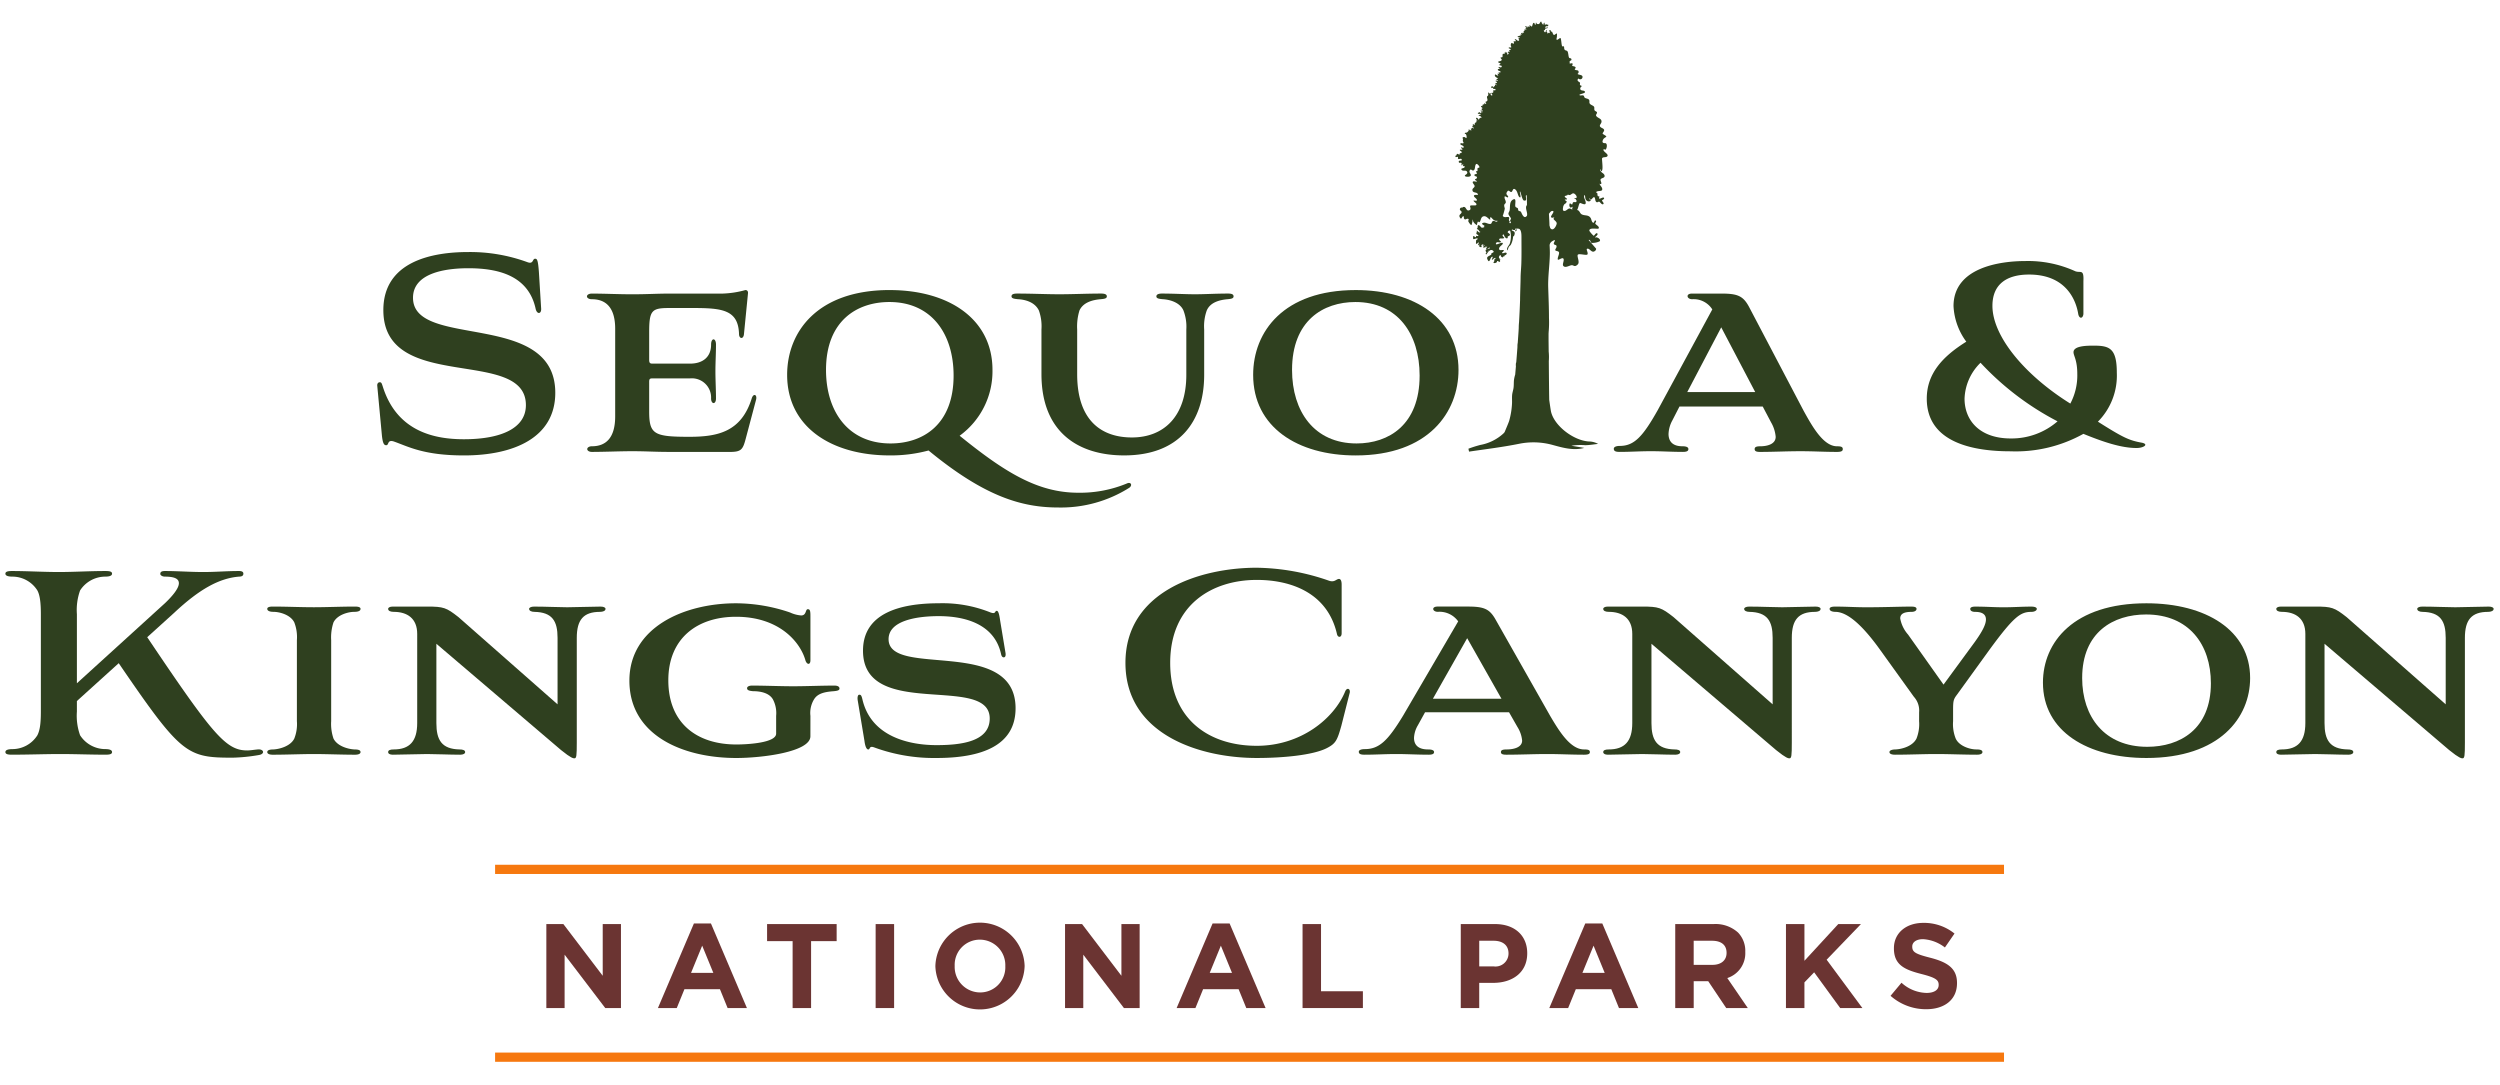 <svg xmlns="http://www.w3.org/2000/svg" xmlns:xlink="http://www.w3.org/1999/xlink" width="463" height="201" viewBox="0 0 463 201">
  <defs>
    <clipPath id="clip-SeKi-logo-light-background">
      <rect width="463" height="201"/>
    </clipPath>
  </defs>
  <g id="SeKi-logo-light-background" clip-path="url(#clip-SeKi-logo-light-background)">
    <g id="Group_3205" data-name="Group 3205" transform="translate(-134 -245)">
      <path id="Path_692" data-name="Path 692" d="M145.291,35.7a9.731,9.731,0,0,0-2.961,6.647c0,4.083,2.853,7.375,8.559,7.375a12.984,12.984,0,0,0,8.664-3.171A52.259,52.259,0,0,1,145.291,35.7m5.543,16.4c-6.726,0-15.5-1.522-15.5-9.752,0-4.7,3.016-7.867,7.32-10.549a12.06,12.06,0,0,1-2.366-6.584c0-7.254,8.824-8.351,13.291-8.351a21.1,21.1,0,0,1,9.258,1.888c.968.368,1.614-.486,1.507,1.83v6.1c-.108.912-.807.912-.968-.063-.326-2.011-1.885-7.254-9.1-7.254-4.036,0-6.781,1.706-6.781,5.792,0,5.608,5.921,12.8,14.424,18.106a11.1,11.1,0,0,0,1.291-5.485c0-2.624-.7-3.355-.7-4.026,0-1.16,2.314-1.22,3.713-1.22,2.905,0,4.307.429,4.307,5a12.128,12.128,0,0,1-3.5,9.082c4.63,2.926,5.758,3.476,8.18,3.9,1.294.3.271.975-1.023.975-2.905,0-6.242-1.157-9.847-2.621A25.753,25.753,0,0,1,150.834,52.1" transform="translate(355.504 276.481)" fill="#2f401f"/>
      <path id="Path_693" data-name="Path 693" d="M26.264,50.955C38.428,69.061,40.849,71.927,44.778,71.927c.592,0,1.238-.121,1.938-.184,1.183-.121,1.4.855.216,1.036a32.51,32.51,0,0,1-4.843.489c-8.5,0-9.526-.55-21.1-17.5l-7.749,7.01v1.951a10.72,10.72,0,0,0,.592,4.388,5.561,5.561,0,0,0,4.628,2.561c.7,0,1.291.124,1.291.55,0,.365-.376.486-1.183.486-2.8,0-5.65-.121-8.4-.121-2.8,0-5.866.121-8.987.121C.431,72.718,0,72.6,0,72.232c0-.426.592-.55,1.346-.55a5.478,5.478,0,0,0,4.575-2.561c.431-.852.647-2.011.647-4.388V46.688c0-2.316-.216-3.6-.647-4.391a5.478,5.478,0,0,0-4.575-2.561C.592,39.736,0,39.615,0,39.189c0-.368.431-.489,1.186-.489,2.85,0,5.919.184,8.719.184s5.6-.184,8.664-.184c.807,0,1.183.121,1.183.489,0,.426-.592.547-1.291.547A5.561,5.561,0,0,0,13.833,42.3a10.744,10.744,0,0,0-.592,4.391v12.8L29.6,44.613c1.454-1.4,2.529-2.742,2.529-3.657,0-.791-.752-1.22-2.582-1.22-.539,0-.862-.3-.862-.486,0-.365.216-.55.862-.55,2.422,0,4.628.184,7.1.184,2.422,0,4.2-.184,6.618-.184.592,0,.807.184.807.489,0,.245-.108.547-.807.547-3.66.3-7.32,2.316-11.948,6.647Z" transform="translate(135 312.054)" fill="#2f401f"/>
      <path id="Path_694" data-name="Path 694" d="M23.932,47.422a7.558,7.558,0,0,0-.484-3.292c-.7-1.4-2.692-1.951-3.876-1.951-.644,0-1.128-.181-1.128-.55,0-.3.376-.426,1.02-.426,2.637,0,5.061.124,7.588.124,2.477,0,5.059-.124,7.643-.124.644,0,1.023.124,1.023.426,0,.368-.431.55-1.131.55-1.183,0-3.176.55-3.876,1.951a8.8,8.8,0,0,0-.431,3.292v15a8.42,8.42,0,0,0,.431,3.231c.7,1.4,2.692,1.951,3.876,2.011.7,0,1.131.121,1.131.486,0,.308-.379.489-1.023.489-2.585,0-5.059-.124-7.643-.124-2.474,0-4.951.124-7.588.124-.644,0-1.02-.181-1.02-.489,0-.365.484-.486,1.128-.486,1.183-.06,3.176-.61,3.876-2.011a7.24,7.24,0,0,0,.484-3.231Z" transform="translate(165.053 316.134)" fill="#2f401f"/>
      <path id="Path_695" data-name="Path 695" d="M35.893,48.093V62.786c0,3.11.968,4.814,4.307,4.877.536,0,1.02.121,1.02.486,0,.305-.376.489-.915.489-1.99,0-4.52-.124-6.134-.124-1.722,0-4.575.124-6.35.124-.539,0-.862-.184-.862-.489,0-.365.431-.486,1.023-.486,2.961,0,4.359-1.525,4.359-4.877V46.263c0-2.863-1.83-4.083-4.359-4.083-.592,0-1.023-.181-1.023-.55,0-.245.323-.426.862-.426h6.35c3.068,0,3.552.181,5.813,1.951L58.335,59.31V47c0-3.108-.968-4.756-4.3-4.817-.484,0-.97-.181-.97-.55,0-.245.376-.426.915-.426,2.314,0,4.52.124,6.134.124,1.725,0,4.467-.124,6.192-.124.592,0,.912.181.912.426,0,.368-.484.55-1.023.55-3.066,0-4.3,1.465-4.3,4.817V66.382c0,2.437-.053,2.926-.429,2.926-.216,0-.594,0-2.477-1.525Z" transform="translate(178.925 316.134)" fill="#2f401f"/>
      <path id="Path_696" data-name="Path 696" d="M77.477,65.6c0,2.926-9.04,4.023-13.722,4.023-9.849,0-19.8-4.146-19.8-14.325,0-9.939,10.223-14.327,19.749-14.327a31.163,31.163,0,0,1,10.01,1.706,6.037,6.037,0,0,0,2.046.547c1.023,0,.755-1.157,1.238-1.157.376,0,.484.245.484,1.22v8.23c0,.915-.644.852-.915.06-.915-3.352-4.788-8.109-12.863-8.109-7.157,0-12.539,3.962-12.539,11.766,0,7.988,5.33,11.887,12.594,11.887,2.1,0,7.373-.305,7.373-2.011V61.821a5.466,5.466,0,0,0-.592-3.047c-.7-1.22-2.314-1.525-3.715-1.525-.536-.06-1.075-.121-1.075-.55,0-.3.376-.486.915-.486,2.529,0,5.059.124,7.641.124,2.532,0,5.059-.124,7.643-.124.431,0,.915.124.915.55,0,.365-.484.426-1.023.486-1.614.121-2.961.365-3.66,1.465a4.836,4.836,0,0,0-.7,3.108Z" transform="translate(206.609 315.758)" fill="#2f401f"/>
      <path id="Path_697" data-name="Path 697" d="M87.405,50.055c.108.55,0,.855-.216.915s-.484-.06-.592-.61c-1.238-5.608-6.781-7.01-11.519-7.01-4.357,0-9.31.915-9.31,4.267,0,7.254,23.519-.55,23.519,12.8,0,6.949-6.35,9.205-14.638,9.205a32.173,32.173,0,0,1-11.519-1.951c-.968-.365-.752.305-1.075.365-.268.06-.592-.305-.755-1.585l-1.236-7.438c-.108-.607,0-1.036.213-1.1.379-.06.486.184.647.855,1.614,6.949,8.719,8.472,13.725,8.472,4.628,0,9.85-.67,9.85-4.935,0-8.353-23.467.426-23.467-12.56,0-6.949,6.889-8.777,14.046-8.777a23.769,23.769,0,0,1,9.581,1.706c1.023.365.752-.305,1.131-.305.216,0,.429.245.644,1.827Z" transform="translate(232.797 315.758)" fill="#2f401f"/>
      <path id="Path_698" data-name="Path 698" d="M118.879,67.73c-.755,2.682-1.023,3.292-2.692,4.146-2.635,1.341-8.34,1.827-12.968,1.827-10.549,0-24.327-4.328-24.327-17.617s13.885-17.619,24.327-17.619a42.152,42.152,0,0,1,13.291,2.377c1.131.426,1.4-.3,1.938-.3.271,0,.484.3.484,1.036V50.6c0,.852-.7.852-.86.181-1.722-7.62-8.451-10.057-14.853-10.057-8.182,0-16.039,4.509-16.039,15.363,0,10.483,7.212,15.361,16.039,15.361,8.18,0,14.314-5.059,16.36-10.057.323-.794.97-.55.862.181Z" transform="translate(263.541 311.676)" fill="#2f401f"/>
      <path id="Path_699" data-name="Path 699" d="M109.051,58.274h12.7L115.4,47.057Zm14.1,2.5H107.6l-1.346,2.437a5,5,0,0,0-.7,2.316c0,1.22.7,2.135,2.585,2.135.644,0,1.128.121,1.128.489s-.376.486-1.023.486c-2.043,0-3.981-.124-5.974-.124-2.043,0-3.873.124-5.866.124-.7,0-1.075-.124-1.075-.55,0-.3.431-.486,1.131-.486,2.69,0,4.3-1.646,7.049-6.158l10.225-17.5a4.243,4.243,0,0,0-3.768-1.767c-1.02,0-1.236-.975-.053-.975h5.6c2.961,0,3.981.426,5.059,2.256L130.8,61.505c1.559,2.621,3.66,6.158,6.242,6.158.807,0,1.078.121,1.078.489,0,.305-.216.486-1.078.486-2.422,0-4.359-.124-6.834-.124-2.532,0-5.006.124-7.536.124-.7,0-1.023-.124-1.023-.486s.323-.489,1.078-.489c1.128,0,2.85-.305,2.85-1.646a5.7,5.7,0,0,0-.86-2.5Z" transform="translate(290.322 316.134)" fill="#2f401f"/>
      <path id="Path_700" data-name="Path 700" d="M121.477,48.093V62.786c0,3.11.97,4.814,4.307,4.877.539,0,1.02.121,1.02.486,0,.305-.376.489-.912.489-1.993,0-4.522-.124-6.137-.124-1.722,0-4.575.124-6.35.124-.539,0-.86-.184-.86-.489,0-.365.429-.486,1.02-.486,2.961,0,4.359-1.525,4.359-4.877V46.263c0-2.863-1.83-4.083-4.359-4.083-.592,0-1.02-.181-1.02-.55,0-.245.321-.426.86-.426h6.35c3.068,0,3.552.181,5.813,1.951L143.921,59.31V47c0-3.108-.97-4.756-4.307-4.817-.484,0-.968-.181-.968-.55,0-.245.376-.426.912-.426,2.316,0,4.522.124,6.137.124,1.722,0,4.467-.124,6.189-.124.592,0,.915.181.915.426,0,.368-.486.55-1.023.55-3.068,0-4.307,1.465-4.307,4.817V66.382c0,2.437-.053,2.926-.431,2.926-.213,0-.592,0-2.474-1.525Z" transform="translate(318.373 316.134)" fill="#2f401f"/>
      <path id="Path_701" data-name="Path 701" d="M145.068,60.774a3.772,3.772,0,0,0-.97-2.863l-6.4-8.9c-2.692-3.721-5.6-6.765-8.075-6.828-.644,0-1.131-.181-1.131-.55,0-.3.379-.426,1.023-.426,2.261,0,3.5.124,5.813.124,3.552,0,6.029-.124,8.288-.124.647,0,.97.124.97.426,0,.368-.431.55-.918.55-1.4,0-2.1.365-2.1,1.22a6.133,6.133,0,0,0,1.454,2.987l6.565,9.266,5.813-7.925c1.4-1.951,2.043-3.231,2.043-4.144,0-.978-.752-1.4-1.99-1.4-.539,0-.915-.181-.915-.55,0-.3.376-.426.915-.426,2.153,0,3.337.124,5.274.124,1.883,0,3.284-.124,5.114-.124.7,0,1.02.184,1.02.426,0,.3-.429.55-1.02.55-1.993,0-3.231.855-7.7,6.952l-6.082,8.411c-.647.855-.7,1.16-.7,2.926V62.42a7.231,7.231,0,0,0,.486,3.231c.644,1.4,2.637,2.011,3.82,2.011.7,0,1.131.121,1.131.489,0,.305-.376.486-1.023.486-2.529,0-5.006-.124-7.536-.124-2.474,0-4.951.124-7.641.124-.647,0-1.023-.181-1.023-.486s.484-.489,1.131-.489c1.238-.06,3.174-.61,3.876-2.011a7.279,7.279,0,0,0,.484-3.231Z" transform="translate(344.353 316.134)" fill="#2f401f"/>
      <path id="Path_702" data-name="Path 702" d="M150.781,54.81c0,7.194,4.144,12.742,12.056,12.742,6.026,0,11.785-3.231,11.785-11.766,0-7.194-4.089-12.742-12-12.742-6.029,0-11.84,3.231-11.84,11.766m11.893-13.838c11.033,0,19.212,5,19.212,13.838,0,7.317-5.6,14.814-19.212,14.814-10.817,0-19.157-4.877-19.157-13.959,0-7.5,5.7-14.693,19.157-14.693" transform="translate(368.835 315.756)" fill="#2f401f"/>
      <path id="Path_703" data-name="Path 703" d="M168.887,48.093V62.786c0,3.11.968,4.814,4.307,4.877.536,0,1.02.121,1.02.486,0,.305-.376.489-.915.489-1.99,0-4.52-.124-6.134-.124-1.722,0-4.575.124-6.35.124-.539,0-.862-.184-.862-.489,0-.365.431-.486,1.023-.486,2.961,0,4.359-1.525,4.359-4.877V46.263c0-2.863-1.83-4.083-4.359-4.083-.592,0-1.023-.181-1.023-.55,0-.245.323-.426.862-.426h6.35c3.066,0,3.552.181,5.813,1.951l18.35,16.155V47c0-3.108-.968-4.756-4.307-4.817-.481,0-.968-.181-.968-.55,0-.245.376-.426.915-.426,2.314,0,4.52.124,6.134.124,1.725,0,4.467-.124,6.192-.124.592,0,.912.181.912.426,0,.368-.484.55-1.023.55-3.066,0-4.3,1.465-4.3,4.817V66.382c0,2.437-.053,2.926-.431,2.926-.213,0-.592,0-2.474-1.525Z" transform="translate(395.616 316.134)" fill="#2f401f"/>
      <path id="Path_704" data-name="Path 704" d="M56.549,26.724c.053.978-.747,1.107-1.012.066C54.2,20.469,48.388,19.23,43.056,19.23c-4.323,0-10.241.912-10.241,5.474,0,9.579,26.349,2.217,26.349,17.593,0,8.34-7.735,11.6-16.909,11.6-7.575,0-10.4-1.693-13.065-2.606-1.175-.326-.8.718-1.336.718-.373,0-.639-.263-.8-1.825L26.2,41.059c-.055-.389.105-.715.479-.715.321,0,.373.326.534.781C29.88,49.66,37.082,50.9,42.254,50.9c6.828,0,11.469-2.019,11.469-6.318,0-10.883-26.4-2.088-26.4-17.6,0-8.927,8.856-10.751,15.681-10.751a30.894,30.894,0,0,1,11.041,1.89c1.12.389.855-.652,1.388-.652.373,0,.531.26.694,2.411Z" transform="translate(177.674 275.448)" fill="#2f401f"/>
      <path id="Path_705" data-name="Path 705" d="M56.058,48.884c-2.453,0-4.215-.131-6.721-.131-2.24,0-5.172.131-7.467.131-.534,0-.855-.26-.855-.521s.321-.523.855-.523c2.669,0,4.32-1.628,4.32-5.537V26.078c0-3.844-1.651-5.472-4.32-5.472-.586,0-.907-.263-.907-.523s.321-.521.907-.521c2.348,0,4.962.131,7.467.131,2.721,0,4.693-.131,6.881-.131h9.868A17.785,17.785,0,0,0,70.3,18.91c.373,0,.534.26.481.652l-.747,7.559c-.108.912-.855.847-.907,0-.105-4.562-3.092-4.888-8.587-4.888H56.271c-3.305,0-3.786.392-3.786,4.5v5.083c0,.521.108.718.586.718h6.986c2.3,0,3.894-1.173,3.894-3.521,0-1.3.907-1.3.907,0,0,1.63-.105,3.258-.105,4.954,0,1.628.105,3.452.105,5.017,0,1.173-.907,1.107-.907,0a3.558,3.558,0,0,0-3.894-3.715H53.071c-.479,0-.586.131-.586.652v5.409c0,4.3.855,4.756,7.467,4.756,5.332,0,9.6-.975,11.522-7.1.318-1.044,1.065-.715.8.26l-1.919,7.233c-.534,2.019-.855,2.411-2.987,2.411Z" transform="translate(201.742 279.81)" fill="#2f401f"/>
      <path id="Path_706" data-name="Path 706" d="M62.264,33.7c0,7.688,4.107,13.617,11.948,13.617,5.974,0,11.679-3.452,11.679-12.576,0-7.688-4.052-13.617-11.892-13.617-5.974,0-11.735,3.452-11.735,12.576M74.051,18.91c10.933,0,19.042,5.343,19.042,14.793a14.742,14.742,0,0,1-6.082,12.184c8.374,6.776,14.456,10.557,21.976,10.557a22.649,22.649,0,0,0,8.961-1.7c.8-.389,1.12.326.479.784a23.724,23.724,0,0,1-13.12,3.65c-6.721,0-13.6-1.956-24.053-10.557a26.867,26.867,0,0,1-7.2.912c-10.722,0-18.989-5.214-18.989-14.921,0-8.017,5.653-15.705,18.989-15.705" transform="translate(224.714 279.81)" fill="#2f401f"/>
      <path id="Path_707" data-name="Path 707" d="M103.242,25.8a8.4,8.4,0,0,0-.534-3.518c-.694-1.564-2.666-2.022-3.841-2.085-.692-.066-1.173-.131-1.173-.523s.481-.521,1.012-.521c2.243,0,4.267.131,6.137.131,1.919,0,3.839-.131,6.132-.131.642,0,1.015.131,1.015.521s-.429.458-1.068.523c-1.546.129-3.252.586-3.894,2.085a8.627,8.627,0,0,0-.481,3.518v8.406c0,8.666-4.638,14.921-14.827,14.921-8.427,0-15.308-4.236-15.308-15.053V25.8a8.686,8.686,0,0,0-.479-3.518c-.8-1.63-2.669-2.022-3.894-2.085-.642-.066-1.173-.131-1.173-.523s.373-.521,1.068-.521c2.664,0,5.332.131,7.785.131,2.506,0,5.175-.131,7.733-.131.642,0,1.067.131,1.067.521s-.426.458-1.12.523c-1.546.129-3.252.586-3.947,2.085a10.086,10.086,0,0,0-.426,3.518v8.275c0,8.8,4.693,11.729,10.133,11.729,5.866,0,10.081-3.844,10.081-11.6Z" transform="translate(250.466 280.214)" fill="#2f401f"/>
      <path id="Path_708" data-name="Path 708" d="M95.089,33.7c0,7.688,4.107,13.617,11.948,13.617,5.974,0,11.679-3.452,11.679-12.576,0-7.688-4.052-13.617-11.892-13.617-5.974,0-11.735,3.452-11.735,12.576M106.876,18.91c10.933,0,19.042,5.343,19.042,14.793,0,7.82-5.548,15.834-19.042,15.834-10.722,0-18.989-5.214-18.989-14.921,0-8.017,5.653-15.705,18.989-15.705" transform="translate(278.197 279.81)" fill="#2f401f"/>
      <path id="Path_709" data-name="Path 709" d="M126.892,37.4h12.589l-6.295-11.99Zm13.975,2.671H125.453l-1.336,2.606a5.665,5.665,0,0,0-.692,2.477c0,1.3.692,2.28,2.558,2.28.642,0,1.12.131,1.12.521s-.373.523-1.012.523c-2.027,0-3.947-.131-5.921-.131-2.027,0-3.839.131-5.813.131-.694,0-1.068-.131-1.068-.586,0-.326.429-.523,1.123-.523,2.666,0,4.265-1.759,6.986-6.579l10.133-18.7A4.094,4.094,0,0,0,127.8,20.2c-1.012,0-1.228-1.041-.053-1.041h5.548c2.932,0,3.947.455,5.012,2.411l10.133,19.286c1.549,2.8,3.628,6.581,6.187,6.581.8,0,1.068.131,1.068.521,0,.329-.213.523-1.068.523-2.4,0-4.317-.131-6.773-.131-2.506,0-4.959.131-7.467.131-.692,0-1.012-.131-1.012-.523s.321-.521,1.068-.521c1.117,0,2.827-.326,2.827-1.759a6.424,6.424,0,0,0-.855-2.671Z" transform="translate(319.587 280.214)" fill="#2f401f"/>
      <path id="Path_710" data-name="Path 710" d="M106.348,15.039c.287-.147.318-.281.242-.41a.366.366,0,0,1-.221.095Z" transform="translate(308.276 272.835)" fill="#2f401f"/>
      <path id="Path_711" data-name="Path 711" d="M103.681,14.338a.389.389,0,0,0,.11.018c.042.005-.042-.005-.11-.018" transform="translate(303.931 272.361)" fill="#2f401f"/>
      <path id="Path_712" data-name="Path 712" d="M123.31,34.615c-.376-.039-.647.534-1.083.444-.313-.066-.163-.555-.113-.907.068-.116.137-.229.208-.342l.005-.016c.176-.047.481-.347.381-.523-.037-.066-.36-.192-.313-.281.071-.126.439.084.371-.171-.05-.176-.41-.242-.392-.439.016-.174.684-.153.55-.384a.818.818,0,0,0,.184.1c.479.205.655-.692,1.257-.05a.93.93,0,0,1,.208.331c.029.1.021.289-.113.31-.026,0-.35.016-.35.018.082.116.276.1.352.26a.556.556,0,0,1,.047.163c.105-.158.087.242-.045.292-.2.076-.394-.089-.565.092-.092.095-.063.266-.131.337-.134.137-.45-.444-.521-.008a.821.821,0,0,0,0,.31c.145.578.528.126.544.134.084.05-.034.305-.037.376a.642.642,0,0,0,.026.2.972.972,0,0,0-.468-.25m-3.518,3.742c-.176-.16-.16-.408-.245-.592,0-.458-.058-1.457-.1-2.164.2-.26.384-.565.686-.531.507.053-.418.907-.287,1.136.155.271.465-.005.592.105.042.037-.268.134-.053.371.187.208.542.429.5.749-.053.381-.581,1.394-1.089.926m-5.551-3.142c-.118-.105-.273-.1-.4-.179-.145-.089-.074-.305-.147-.434s-.339-.147-.444-.308c-.189-.294.287-1.691-.4-1.359-.781.373-.557,1.307-.681,2.019-.045.247-.263.439-.216.689.053.287.36.528.447.818.063.205-.155.258-.153.3a1.516,1.516,0,0,0,.137.334.318.318,0,0,0-.163-.034l.01.013a.369.369,0,0,0,.166.084.339.339,0,0,1,.011.055l-.005.042c-.024.118-.121.074-.2.066-.018,0-.032,0-.05,0a.341.341,0,0,1-.029-.118c.005-.095.045-.131.1-.142-.415-.387.005-.565-.192-.812a.114.114,0,0,0-.074-.05c-.287-.047-.592.092-.876-.042a.437.437,0,0,1-.192-.168,10.084,10.084,0,0,0,.376-1.333c-.018-.245-.145-.429-.095-.7.032-.187.258-.266.281-.447.047-.352-.308-.71-.213-1.081.066-.252.578.365.652.039.066-.279-.665-.394-.1-1.068.2-.242.426.145.631.166.313.032.284-.713.657-.552.634.271.547,1.433,1.012,1.554.234.063-.047-.9-.034-1,0-.011.013-.095.034-.095.055,0,.105.192.11.216.137.465.358,1.4.615,1.454.736.16.21-.734.4-.991.021-.029.071.024.084.037l.026.029c.024.528.053,1.06.047,1.591,0,.063.016.292-.095.276-.245.613.229,1.207.11,1.83a.27.27,0,0,1-.079.121c-.568.649-.978-.755-1.065-.828M129.584,23.69c.039-.213.226.1.339.026.263-.168.439-1.252-.108-1.207-.16.013-.4-.034-.436-.226a.385.385,0,0,1,0-.155c.126-.458.3-.528.647-.765.024-.016.047-.018.047-.053.013-.174-.565-.4-.668-.547s.421-.489.226-.794c-.166-.26-.547-.255-.723-.555a.231.231,0,0,1-.026-.071c-.026-.252.26-.484.3-.739.1-.678-.71-.694-.981-1.144-.145-.237.271-.465.121-.7-.1-.153-.35-.163-.436-.368-.1-.231.079-.518-.168-.72-.218-.179-.534-.247-.7-.481-.187-.252.087-.584-.255-.82-.171-.116-.563-.153-.692-.287-.113-.118-.092-.344-.26-.408-.218-.087-.539.105-.723-.087.021-.187,1.123-.289,1.041-.571-.113-.387-.76-.1-.873-.523a.4.4,0,0,1,.081-.334c.061-.063.168-.118.163-.223s-.252-.087-.3-.2c-.053-.126.068-.35-.029-.46-.142-.16-.657-.281-.287-.713.034-.039.047-.013.071.011a.427.427,0,0,0,.7-.2c.15-.586-.694-.455-.894-.681-.013-.013.121-.137.134-.163a.4.4,0,0,0,.008-.389c-.131-.216-.56-.074-.67-.292-.045-.089.226-.2.152-.365-.105-.237-.447-.176-.628-.3-.05-.034.145-.3.076-.394-.118-.16-.384.011-.557-.029.074-.145-.037-.276.018-.4.071-.163.344-.116.326-.35l-.01-.058c-.06-.247-.365-.108-.447-.3-.131-.31-.113-.952-.305-1.178-.145-.171-.415-.074-.544-.35-.068-.15-.024-.444-.1-.557-.021-.034-.221.121-.326-.042-.131-.21-.152-1.488-.326-1.488-.192,0-.868.789-.673-.034a1.8,1.8,0,0,0,.045-.36c0-.129.008-.258.011-.389.005-.2-.447.247-.563.226-.15-.024-.358-.66-.381-.668-.008.087-.118.066-.166.018-.118-.118.005-.339-.218-.245a.371.371,0,0,0-.084.045c-.089.06.021.158.05.221a.329.329,0,0,1-.008.25c-.05.11-.105-.05-.147-.039-.068.021-.195.195-.273.1-.053-.063,0-.142-.013-.21-.005-.029-.129,0-.134-.071s.1-.321-.037-.318c-.118,0-.058.578-.323.368a.272.272,0,0,1-.055-.066.619.619,0,0,1-.068-.113c-.081-.176.047-.137.152-.176.042-.013.037-.213.121-.271.1-.066.355-.037.415-.147.024-.039.011-.118-.05-.105-.082.021-.334.179-.392.045-.032-.066.092-.226.147-.25s.121.029.179.037c.108.016.231-.131.252-.231s-.216-.1-.266-.087l-.024.011A.083.083,0,0,1,119,.62c-.005-.011.029-.026.055-.034A.069.069,0,0,0,119,.494c-.089-.018-.245.142-.305.058a.312.312,0,0,1-.05-.205c0-.011.032-.113.016-.118-.263-.082-.16.3-.237.329-.137.045-.218-.25-.263-.218-.082-.121-.079-.384-.2-.331-.192.084-.189.4-.4.447a.554.554,0,0,1-.379-.066c-.032-.039-.042-.205-.118-.195-.129.021.047.36-.15.387-.06.011-.082-.082-.092-.124-.039-.139-.089-.289-.26-.2-.081.045-.16.389-.195.484-.013.037-.029.134-.068.153-.166.079-.273-.231-.439-.2-.068.013.042.2-.008.26-.089.1-.2-.089-.3-.071s-.018.189-.1.205-.184-.36-.329-.223a.154.154,0,0,0-.037.047c-.108.174.213.089.189.221-.008.034-.11.095-.142.1-.013,0-.1-.013-.1.011.013.092.3.042.226.205-.037.082-.292-.066-.358.005-.029.029.11.058.089.11-.045.113-.192.155-.252.258l.045.055c.037.045.087.116.045.174-.068.095-.121-.095-.2-.053-.063.034.021.184-.029.189-.066.011-.213-.15-.263-.082s-.013.168.011.234c.005.021.037.079.013.1-.05.037-.221-.058-.247.008-.021.05.152.145.055.208-.021.016-.129-.032-.158-.037a1.386,1.386,0,0,0-.355.145c-.074.184.365.121.418.195.011.013-.013.029-.021.032-.068.045-.226.076-.247.166-.026.108.234.208.082.352-.255.237-.5-.394-.776-.242-.016.008.082.1.089.11.053.055.152.163.095.247s-.358-.011-.368.018c-.055.139.16.339-.029.444-.145.082-.252-.255-.4-.092a.54.54,0,0,0-.089.518c.008.034.095.2.076.231-.1.15-.4-.063-.479.092-.089.187.355.139.358.313s-.192.066-.279.139.174.147.108.237-.25,0-.329.095.095.163.129.239-.047.142-.1.189c-.008.011-.018.05-.032.05-.25.039-.087-.3-.163-.389s-.171.121-.25.082.037-.273-.126-.16c-.1.068,0,.239-.089.316s-.279-.068-.347.108c-.063.158.024.358-.058.51-.063.116-.284-.013-.321.118-.045.158.289.281.192.447-.084.147-.284.184-.434.226-.053.013-.2.032-.216.1-.042.168.344.2.421.3.105.139-.276.142-.205.287s.507.029.442.279c-.089.347-.4,0-.592.142-.124.095.231.113.205.229-.034.147-.313,0-.334.192s.26.239.384.3c.066.032.155.084.124.171-.05.134-.284,0-.373.089-.074.079.176.205.113.308l-.1-.071c-.055-.039-.134-.076-.189-.016-.076.084.2.284.087.347-.058.032-.344-.163-.418-.192-.042-.018-.129-.05-.152.011-.1.252.108.429.3.539.063.037.195.076.21.158.024.139-.281.068-.255.192.016.087.384.16.263.25-.092.071-.355-.158-.4.018-.037.124.258.131.268.25s-.35.176-.342.263.329.176.242.266-.16-.145-.234-.108c-.131.06-.018.242-.071.326-.032.047-.1-.068-.145-.032s0,.129-.045.155c-.092.055-.365-.313-.46-.037a.515.515,0,0,0-.018.108c-.016.3.31.005.379.037.05.021-.089.2-.011.25.105.068.386-.087.41.113.037.292-.355.047-.431.145-.039.047.126.116.116.171s-.16.013-.171.068c-.011.079.092.121.058.205-.021.055-.308-.024-.376.071l.068.084c.05.063.218.255.124.337s-.273-.039-.294-.137.079-.168,0-.255-.142.092-.216.055c-.053-.029-.189-.337-.226-.142-.029.153.05.313-.008.468s-.226.1-.223.35c.005.208.171.468.045.678-.063.011-.092.095-.145.124-.034.018-.187.042-.189.084-.005.082.223.255.116.334s-.234-.1-.342-.068c-.071.024.026.15-.011.195-.021.029-.137-.039-.168-.039-.061,0-.011.074-.021.105-.005.013-.095-.024-.113-.013-.066.032.034.187-.005.245s-.205-.1-.25.016c-.079.208.208.205.239.36.026.129-.095.063-.142.129-.034.05.06.131.042.181s-.074-.026-.076.013c0,.06.379.176.247.263s-.247-.223-.376-.134c-.171.113.284.223.3.3s-.258-.008-.284.016.1.113.039.163c-.116.1-.192-.263-.4-.145-.063.037-.063.053-.068.118,0,.018-.026-.026-.042-.034a.058.058,0,0,0-.076.032c-.06.223.279.16.384.171.045.005.16.016.142.087-.032.113-.4.074-.389.187.008.071.118.066.168.082.116.037.421.208.339.371-.026.05-.153-.039-.195-.011s-.045.1-.092.131c-.029.018-.095-.008-.113.018-.034.05,0,.2-.089.2s-.1-.124-.129-.176-.082-.053-.121-.095c-.087-.1-.108-.116-.208-.032-.163.134.223.352.171.489-.024.06-.168-.082-.213.008s.129.116.1.208c-.029.11-.189.105-.252.189s-.139.2-.1.287-.058.116-.116.1-.074-.145-.15-.174c-.032-.011-.084-.005-.1.024-.042.068.134.139.108.192-.039.074-.239.15-.168.273.05.084.331.2.234.342-.042.063-.189-.21-.3-.121-.018.013-.011.158-.016.155-.071-.016-.131-.1-.213.05-.032.06.208.195.074.276-.039.024-.121-.068-.153-.082-.016-.005-.016.013-.016.021-.005.066-.06.05-.105.026s-.063-.189-.134-.158c-.181.084.058.3-.142.313-.005.047-.024.147-.068.145-.029,0-.084-.037-.084-.011-.008.26-.455.068-.492.308-.013.068.16.084.21.137.1.105.218.621.076.718-.045.032-.168-.1-.2-.118a.35.35,0,0,0-.486.042c-.034.045.055.184.066.234.029.145-.047.284-.008.423.026.1.158.216.116.323-.089.231-.529-.134-.592.179-.045.213.615.279.628.55.016.368-.463-.045-.5.155-.024.124.334.174.25.329s-.507-.084-.465.129c.034.171.36.168.337.4s-.221.084-.337.184c-.053.045,0,.2-.074.218-.134.029-.247-.124-.381-.124-.174,0-.113.142-.16.242s-.231.011-.2.266c.029.223.323-.013.439.047s-.068.292.079.387c.166.108.521-.179.636.089.176.41-.61.026-.536.46.055.339.342.042.5.213.1.11-.1.292.045.431.058.06.113-.221.226-.184.224.068-.1.189.008.318.06.076.237-.095.284.032.171.471-.791.26-.55.642.218.342.77.005.994.334.337.494-.6.634-.339.857.184.158.986.174,1.057-.137s-.423-.557-.181-.954.4.2.728,0,.158-.92.444-1.149c.184-.147.607.379.607.542,0,.226-.244.079-.329.226s.039.4-.053.515c-.045.053-.171-.013-.223.053-.071.084.213.352.108.468-.089.1-.4,0-.421.2l0,.047c.008.289.339.129.434.342l.018.05c.1.305-.347.26-.358.447-.008.1.313.163.337.321a.037.037,0,0,1-.005.029c-.039.1-.686-.205-.749.092-.042.192.305.5.342.681.084.4-.544.421-.371.941.15.447.865.163,1.012.7.029.1-.571-.018-.7.118-.281.3.557.592.492.928-.037.2-.631-.021-.62.076.026.255.665.46.513.778-.105.218-.9.005-1.115.153-.171.116.255.607-.131.818-.547.3-.6-.415-.918-.565-.126-.058-.389-.026-.447.124a.251.251,0,0,0,.005.071l-.087-.092c-.124-.071-.292.092-.331.2-.129.355.3.36.3.631.005.379-.768.468-.208,1.152.192.231.276-.363.5-.376.295-.013-.066.329.289.557.179.116.413-.221.668-.071.137.084-.037.287-.013.423s.442.757.586.718a3.8,3.8,0,0,0,.224-.981l0-.024c.1-.013.045.192.076.287a1.58,1.58,0,0,0,.726.731l.06.016-.021-.013c-.118-.092.092-.649.155-.692.021-.013.171.255.3.1.255-.305.184-.86.647-1.028.5-.184.87.331,1.2.565.266.184-.084-.442.229-.4.166.021.507.794,1.167.623.068.047.079.1-.018.155-.247.153-.489-.205-.744-.1-.271.108-.205.51-.484.547-.5.063-.91-.381-1.4-.181-.447.179.245.452.3.544.021.034-.084.134-.095.168-.016.05.032.218.016.239-.029.039-.15-.21-.2-.271a1.151,1.151,0,0,0-.05.187c-.032.076-.116.047-.176.018-.163-.087-.51-.607-.663-.46s-.079.339-.131.51c-.034.108-.174.074-.1.158.089.1.229.139.318.237.06.063.074.163.134.226.026.026.192.074.158.126-.181.281-.571-.3-.628-.25s.008.171,0,.231c-.011.087-.1.139-.105.226a.29.29,0,0,0,.11.213c.06.055.337.166.268.281s-.271,0-.376.016c-.139.016.034.237-.084.242-.171.008-.294-.231-.468-.205-.053.008-.042.515-.016.539.121.108.731-.263.82-.053.05.118-.224.195-.276.26a4.242,4.242,0,0,0-.037.66c.134.118.468-.221.386-.3.034.042.137.142.134.184-.005.1-.26.365-.021.4.158.026.25-.26.279-.371,0-.013-.005.029-.008.045a.724.724,0,0,1-.021.131c-.034.121-.15.208-.16.337-.013.15.276.247.394.216.134-.037-.008-.305.024-.394.021-.063.131-.024.174-.055s.05-.1.1-.126c.089-.037.068.15.053.187a1.2,1.2,0,0,0-.079.15c.063.047.247-.105.294-.134,0,0,.076-.05.076-.029,0,.163-.56.352-.113.536.047.018.071-.11.095-.137a.438.438,0,0,1,.166-.079.624.624,0,0,0,.092-.06c-.042,0-.084.279-.087.323s.026-.063.042-.095a.931.931,0,0,1,.108-.158.249.249,0,0,1,.168-.053c-.032.011-.087.163-.1.184-.029.05-.153.168-.116.231a1.138,1.138,0,0,0,.139.092c.034-.013.068-.024.105-.034.042-.089.392-.342.46-.231s-.213.16-.46.231l0,0c-.008.016-.021.06-.045.058l-.058-.026a.378.378,0,0,0-.221.139.285.285,0,0,0,0,.181c.055.2.116.258.179.252a1.554,1.554,0,0,1,.152-.108c.082-.092.163-.21.242-.226l-.032.066a.467.467,0,0,1-.179.142l-.032.018a.284.284,0,0,1-.152.108c-.142.116-.268.281-.082.4.013.008.032-.021.034-.026.089-.113.166-.231.255-.342.258-.321.615-.678,1.012-.294.279.271-.239.358-.358.479-.029.029.082.124-.045.231-.316.271-.926.318-.67.862.032.068.066.137.1.2.273.447.434-.376.589-.542.034-.037.158-.189.218-.155.226.129-.221.471-.05.584.011.008.037-.013.042-.016.071-.05.542-.5.6-.3.029.092-.131.16-.181.216-.1.11-.016.229-.055.355-.021.068-.2.21-.131.287.124.139.481.011.589-.1.05-.05.032-.184.089-.216.15-.084.421.316.531.068a.314.314,0,0,0-.061-.276s-.05-.071-.037-.074c.037-.016.16.131.155.1-.068-.365-.515-.394-.108-.87.213-.247.1.216.4.329a.347.347,0,0,0,.137.032c.1,0,.018-.089.055-.118.121-.095.3.032.266-.208l0,0c.147-.063.565-.266.371-.486-.179-.208-.657.189-.8.005-.095-.121.408-.358.3-.5-.129-.176-.82.195-.865-.263s.818-.784.678-1.057c-.158-.308-1.475.615-1.244.018.166-.431.736.026.9-.242.092-.147-.386-.268-.308-.5.1-.292.7-.016.933-.237.079-.074-.552-.429-.208-.626a.158.158,0,0,1,.108-.021c.124.344.31.652.5.707.231.066.26-.113.25-.363a.6.6,0,0,0,.355-.176c.187-.176-.116-.365-.371-.547a.38.38,0,0,1,.237-.331c.053-.016.2-.026.237.029a4.346,4.346,0,0,1-.105,2.43c-.192.355-.544.663-.486,1.1,0,.018.013.087.047.082.068-.011.213-.494.25-.568.095-.208.292-.279.4-.455a3.75,3.75,0,0,0,.41-1.38.683.683,0,0,0-.011-.142.78.78,0,0,0,.082-.029c.139-.071.189-.26.221-.4.142-.6-.368-.571-.534-.731a.368.368,0,0,1,.074-.163c.092.037.208.1.245.108a1.264,1.264,0,0,0,.318-.013l.021-.3-.013-.011h.013v.011a.863.863,0,0,1,.2.208.129.129,0,0,0,0-.15c-.008-.018-.032-.032-.045-.05.045.011.092.018.137.029.147.039.379.005.5.11.358.3.355,1.091.355,1.52,0,1.617.029,3.224-.024,4.838-.026.862-.134,1.791-.137,2.653,0,.818-.1,3.216-.095,4.212h-.005c-.045,1.333-.113,2.669-.187,4-.032.329-.058.66-.058.994,0,.195-.018.384-.026.576-.047.776-.108,1.554-.163,2.33l-.013.021a4.338,4.338,0,0,0-.037.694c-.068.947-.142,1.89-.221,2.837a.739.739,0,0,0-.063.213,2.712,2.712,0,0,0,0,.547c-.045.5-.087,1-.131,1.507a6.087,6.087,0,0,0-.226,1c-.05.489-.016.986-.084,1.475-.061.436-.221.87-.258,1.3-.045.5,0,1-.018,1.507a14.133,14.133,0,0,1-.536,3.305c-.118.363-.494,1.244-.841,2.075a3.287,3.287,0,0,1-.239.268,8.6,8.6,0,0,1-4.249,2.1,22.288,22.288,0,0,0-2.214.7l.118.539c3.108-.458,6.232-.834,9.305-1.457a13.383,13.383,0,0,1,6.163.218c1.919.528,3.878,1.091,5.874.55-.855-.145-1.628-.273-2.4-.4a10.974,10.974,0,0,1,2.564-.1c.8-.008,1.593-.153,2.39-.239a3.494,3.494,0,0,0-1.7-.447c-3.005-.2-6.626-3.116-7.054-5.735-.108-.657-.2-1.312-.292-1.967-.045-2.4-.058-4.793-.079-7.189a9.943,9.943,0,0,0-.021-1.754c-.005-.749-.021-1.5-.024-2.248,0-.355,0-.71,0-1.062.013-.176.013-.358.034-.531a19.424,19.424,0,0,0,.042-2.411c0-1.864-.079-3.707-.139-5.566-.071-2.061.268-4.165.3-6.229.01-.56-.016-1.123-.045-1.685a1.442,1.442,0,0,1,.095-.316,1.116,1.116,0,0,1,.41-.41,2.226,2.226,0,0,1,.447-.216c.1.242-.281.539-.153.757s.465.105.489.394-.187.429-.245.678l-.005.021c.055.273.7.124.718.523.018.371-.321.9-.239,1.231.06.239.833-.442,1.031-.16.247.358-.3,1.1.029,1.4.4.365,1.1-.139,1.509-.174.245-.024.458.205.684.147a.976.976,0,0,0,.5-.36c.347-.471-.339-1.6.018-1.777.331-.163,1.517.2,1.7.013.239-.25-.273-.957-.055-1.057.5-.226.849.957,1.507.36a.421.421,0,0,0,.171-.394l-1.386-1.6c.342-.142.334.4.534.534a3.085,3.085,0,0,0,1.509-.294c.31-.337-.421-.791-.7-.728-.018,0-.124.034-.147.005s.042-.076.05-.087c.116-.121.586-.452.355-.652s-.5.4-.663.444a4.414,4.414,0,0,1-.789-.9c-.147-.744,1.583-.268,1.706-.46.223-.342-.492-.665-.6-.86s.255-.373.087-.56c-.266-.3-.258.471-.51.355-.273-.126-.3-.6-.436-.836-.4-.7-1.131-.394-1.7-.728-.3-.179-.344-.6-.676-.749a.305.305,0,0,0-.163-.024c.018-.039.053-.082.084-.153.187-.421.279-1.11.465-1.154.168-.039,1,.518,1.054.024.053-.452-.352-.868-.294-1.312.011-.071.06-.245.1-.187.15.226.055.6.229.862.342.507.986.305.883-.005-.247.042-.331-.3-.229-.237a.489.489,0,0,1,.229.237l.034-.008c.181-.053.439-.494.607-.463.205.042.192.6.292.755.3.452.463-.029.689.105.163.1.431.544.657.46.342-.126-.145-.526-.171-.678s.507-.239.36-.5-.723.266-.883.11c-.134-.131.1-.242.029-.358-.06-.1-.2.008-.258-.071-.237-.3.105-.552-.365-.7a.153.153,0,0,1,.026-.055c.237-.323,1.054-.079,1.123-.45.063-.326-.21-.6-.376-.844a2.4,2.4,0,0,1-.116-.223.136.136,0,0,1-.074-.1c-.008-.068.026.005.074.1.116.068.323.037.337-.087.024-.221-.237-.594-.129-.773.166-.268.686-.21.726-.578a.255.255,0,0,0,0-.063c-.026-.373-.436-.521-.66-.755a.127.127,0,0,1-.024-.087.11.11,0,0,1-.095-.089c-.024-.074-.029-.281.105-.247.032.008-.018.21-.011.337a.219.219,0,0,0,.163-.063c.318-.308-.037-2.222.068-2.361.213-.3.786-.068.981-.389.242-.394-.812-.8-.739-1.2" transform="translate(301.413 249)" fill="#2f401f"/>
      <rect id="Rectangle_303" data-name="Rectangle 303" width="279.453" height="1.709" transform="translate(225.691 405.153)" fill="#f6780f"/>
      <rect id="Rectangle_304" data-name="Rectangle 304" width="279.453" height="1.709" transform="translate(225.691 439.937)" fill="#f6780f"/>
      <path id="Path_713" data-name="Path 713" d="M38.1,63.567h3.155l7.286,9.576V63.567H51.92V79.12H49.01l-7.528-9.886V79.12H38.1Z" transform="translate(197.083 352.571)" fill="#6b3432"/>
      <path id="Path_714" data-name="Path 714" d="M56.226,72.678l-2.067-5.043-2.067,5.043Zm-3.6-9.153h3.155l6.663,15.663H58.868L57.449,75.7H50.87l-1.42,3.489H45.961Z" transform="translate(209.886 352.503)" fill="#6b3432"/>
      <path id="Path_715" data-name="Path 715" d="M58.38,66.722H53.65V63.567H66.534v3.155H61.8v12.4H58.38Z" transform="translate(222.413 352.571)" fill="#6b3432"/>
      <rect id="Rectangle_305" data-name="Rectangle 305" width="3.421" height="15.553" transform="translate(296.168 416.139)" fill="#6b3432"/>
      <path id="Path_716" data-name="Path 716" d="M78.456,71.551v-.045a4.724,4.724,0,0,0-4.709-4.888,4.652,4.652,0,0,0-4.667,4.843v.045a4.726,4.726,0,0,0,4.709,4.888,4.652,4.652,0,0,0,4.667-4.843m-12.952,0v-.045a8.268,8.268,0,0,1,16.528-.045v.045a8.268,8.268,0,0,1-16.528.045" transform="translate(241.728 352.406)" fill="#6b3432"/>
      <path id="Path_717" data-name="Path 717" d="M74.637,63.567h3.155l7.286,9.576V63.567h3.376V79.12H85.544l-7.528-9.886V79.12H74.637Z" transform="translate(256.608 352.571)" fill="#6b3432"/>
      <path id="Path_718" data-name="Path 718" d="M92.757,72.678l-2.064-5.043-2.067,5.043Zm-3.6-9.153h3.155l6.663,15.663H95.4L93.98,75.7H87.4l-1.42,3.489H82.5Z" transform="translate(269.412 352.503)" fill="#6b3432"/>
      <path id="Path_719" data-name="Path 719" d="M91.367,63.567h3.421V76.009h7.754V79.12H91.367Z" transform="translate(283.866 352.571)" fill="#6b3432"/>
      <path id="Path_720" data-name="Path 720" d="M108.643,71.41a2.41,2.41,0,0,0,2.711-2.356V69.01c0-1.533-1.068-2.353-2.777-2.353h-2.645V71.41Zm-6.132-7.843h6.352c3.71,0,5.955,2.2,5.955,5.377v.045c0,3.6-2.8,5.466-6.289,5.466h-2.6V79.12h-3.421Z" transform="translate(302.024 352.571)" fill="#6b3432"/>
      <path id="Path_721" data-name="Path 721" d="M119.008,72.678l-2.064-5.043-2.067,5.043Zm-3.6-9.153h3.155l6.665,15.663h-3.579L120.231,75.7h-6.576l-1.42,3.489h-3.489Z" transform="translate(312.184 352.503)" fill="#6b3432"/>
      <path id="Path_722" data-name="Path 722" d="M124.5,71.121c1.667,0,2.621-.889,2.621-2.2v-.042c0-1.467-1.02-2.222-2.69-2.222h-3.4v4.465Zm-6.886-7.554h7.11a6.191,6.191,0,0,1,4.53,1.578,4.888,4.888,0,0,1,1.333,3.555v.045a4.825,4.825,0,0,1-3.331,4.82l3.8,5.556h-4l-3.334-4.977h-2.687V79.12h-3.421Z" transform="translate(326.639 352.571)" fill="#6b3432"/>
      <path id="Path_723" data-name="Path 723" d="M125.416,63.567h3.421v6.8l6.266-6.8h4.2l-6.355,6.6,6.621,8.953h-4.11L130.635,72.5l-1.8,1.867V79.12h-3.421Z" transform="translate(339.345 352.571)" fill="#6b3432"/>
      <path id="Path_724" data-name="Path 724" d="M132.784,76.99l2.022-2.422a7.117,7.117,0,0,0,4.641,1.888c1.4,0,2.245-.555,2.245-1.465v-.045c0-.868-.534-1.312-3.132-1.977-3.134-.8-5.156-1.667-5.156-4.756v-.042c0-2.821,2.266-4.688,5.443-4.688a9,9,0,0,1,5.777,1.977l-1.777,2.577A7.3,7.3,0,0,0,138.8,66.5c-1.309,0-2,.6-2,1.354V67.9c0,1.023.665,1.357,3.355,2.046,3.155.82,4.933,1.954,4.933,4.664v.045c0,3.089-2.356,4.82-5.711,4.82a9.883,9.883,0,0,1-6.6-2.487" transform="translate(351.35 352.434)" fill="#6b3432"/>
    </g>
  </g>
</svg>
